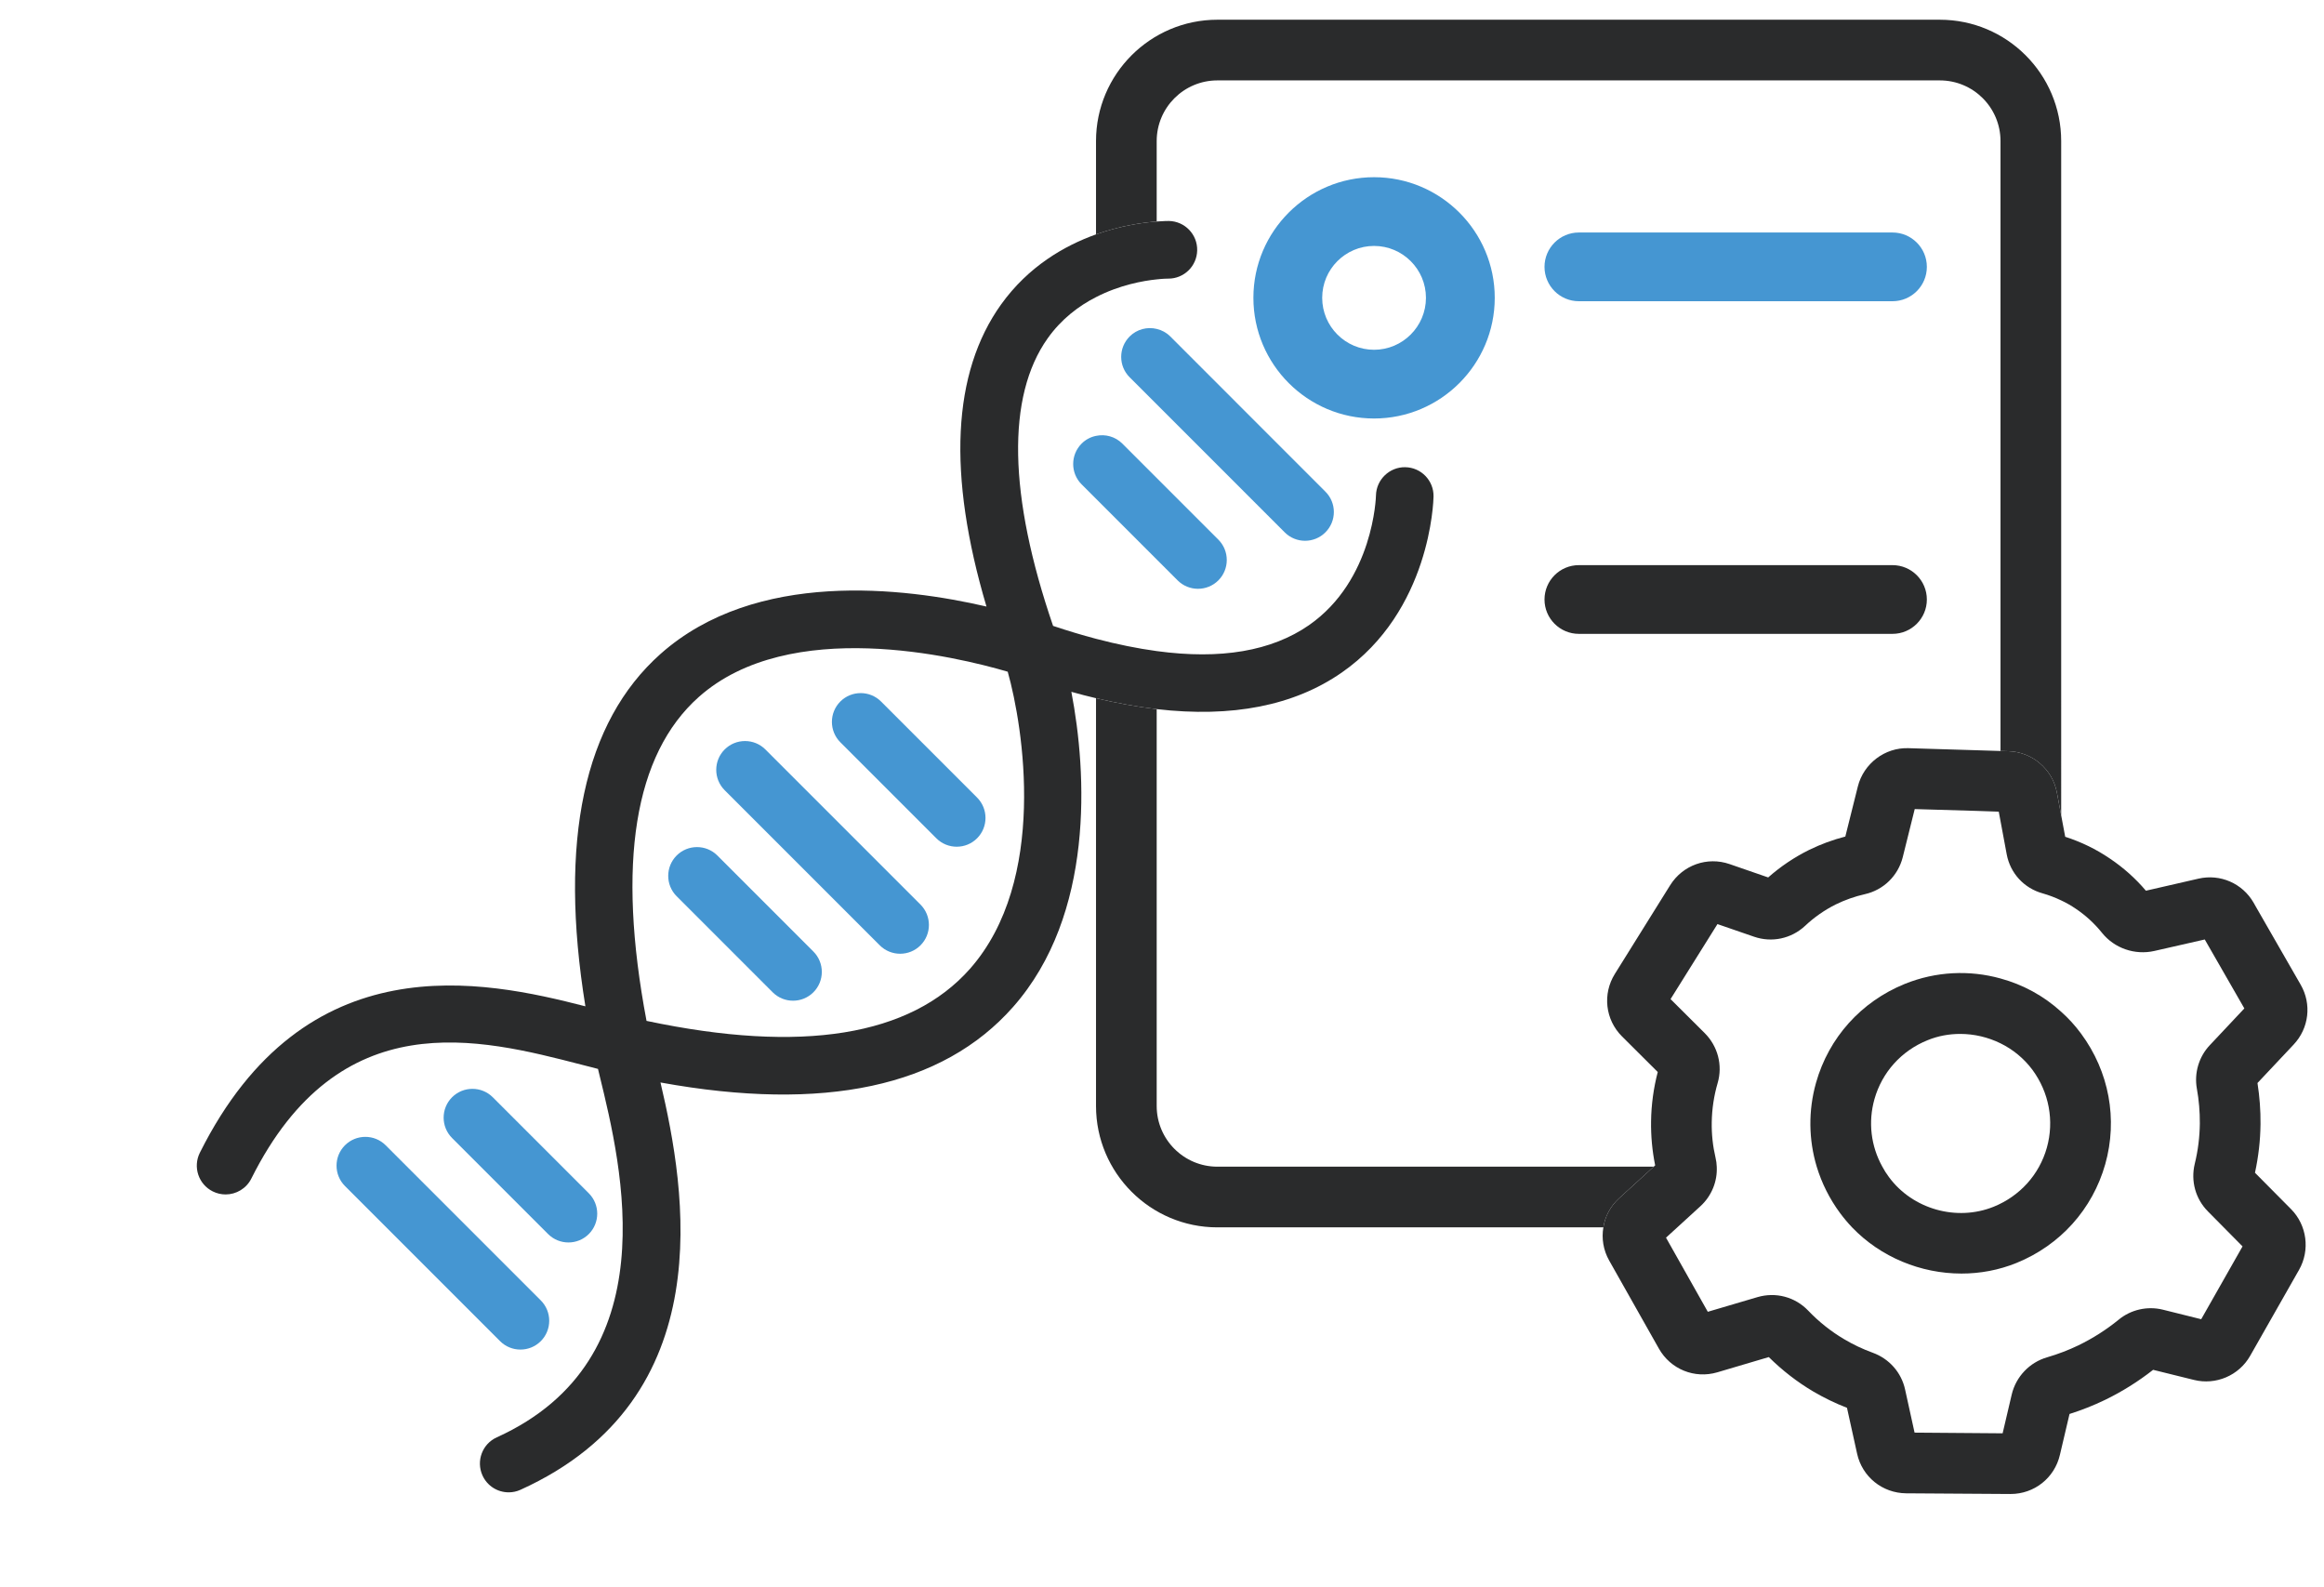<?xml version="1.0" encoding="UTF-8"?>
<svg id="SEA_Pharma_Medizin" data-name="SEA Pharma &amp;amp; Medizin" xmlns="http://www.w3.org/2000/svg" viewBox="0 0 306.4 209.27">
  <defs>
    <style>
      .cls-1 {
        fill: #2a2b2c;
      }

      .cls-1, .cls-2 {
        stroke-width: 0px;
      }

      .cls-2 {
        fill: #4596d2;
      }
    </style>
  </defs>
  <g id="Ebene_83_Kopie_Kopie_Kopie_Kopie_Kopie" data-name="Ebene 83 Kopie Kopie Kopie Kopie Kopie">
    <g>
      <path class="cls-2" d="m181.16,23.36c-8.77,0-15.91,7.12-15.91,15.9s7.14,15.91,15.91,15.91,15.91-7.14,15.91-15.91-7.14-15.9-15.91-15.9Zm0,22.75c-3.77,0-6.84-3.07-6.84-6.85s3.07-6.84,6.84-6.84,6.84,3.07,6.84,6.84-3.07,6.85-6.84,6.85Z"/>
      <path class="cls-2" d="m249.51,39.71h-41.35c-2.5,0-4.53-2.03-4.53-4.53s2.03-4.53,4.53-4.53h41.35c2.5,0,4.53,2.03,4.53,4.53s-2.03,4.53-4.53,4.53Z"/>
      <path class="cls-1" d="m249.51,83.56h-41.35c-2.5,0-4.53-2.03-4.53-4.53s2.03-4.53,4.53-4.53h41.35c2.5,0,4.53,2.03,4.53,4.53s-2.03,4.53-4.53,4.53Z"/>
    </g>
    <path class="cls-1" d="m160.5,153.8c-4.41,0-8-3.58-8-8v-52.32c-2.55-.3-5.22-.78-8-1.44v53.76c0,8.83,7.18,16,16,16h50.89c.22-1.44.93-2.79,2.08-3.84l4.56-4.16h-57.53ZM255.75,2.6h-95.25c-8.82,0-16,7.17-16,16v12.3c3.31-1.18,6.27-1.57,8-1.7v-10.6c0-4.42,3.59-8,8-8h95.25c4.42,0,8,3.58,8,8v80.4l1.08.03c3.11.1,5.78,2.38,6.35,5.43.19,1.01.38,2.02.57,3.03V18.6c0-8.83-7.17-16-16-16Z"/>
    <g>
      <path class="cls-1" d="m297.3,154.6c.46-2.12.71-4.28.73-6.42.02-1.81-.12-3.62-.4-5.41l4.77-5.07c2.02-2.15,2.4-5.32.93-7.88-2.83-4.93-3.26-5.68-5.93-10.32l-.28-.5c-1.47-2.55-4.4-3.83-7.27-3.17l-6.93,1.59c-1.39-1.64-3-3.07-4.78-4.26-1.81-1.23-3.78-2.18-5.86-2.85-.17-.94-.35-1.88-.53-2.82-.19-1.01-.38-2.02-.57-3.03-.57-3.05-3.24-5.33-6.35-5.43l-1.08-.03-2.91-.09c-3.05-.1-4.3-.13-9.22-.28-3.12-.11-5.92,2.03-6.68,5.05l-1.65,6.6c-1.66.43-3.27,1.02-4.81,1.78-1.93.96-3.73,2.17-5.36,3.61-1.7-.59-3.39-1.17-5.09-1.76-2.95-1.02-6.17.13-7.83,2.78l-.6.96c-3.05,4.89-3.27,5.24-6.69,10.73-1.66,2.65-1.27,6.05.94,8.25l4.71,4.69c-.55,2.11-.85,4.29-.88,6.48-.03,1.95.15,3.91.54,5.83l-.19.17-4.56,4.16c-1.15,1.05-1.86,2.4-2.08,3.84-.25,1.46-.01,3,.77,4.38l6.55,11.6c1.54,2.73,4.71,4.01,7.7,3.13l6.79-2.01c1.77,1.75,3.74,3.28,5.85,4.53,1.42.83,2.91,1.56,4.46,2.16l1.33,6.03c.67,3.06,3.33,5.21,6.47,5.24l13.72.09h.05c3.12,0,5.79-2.11,6.5-5.15.42-1.8.84-3.6,1.27-5.4,1.61-.51,3.18-1.13,4.67-1.85,2.25-1.09,4.39-2.43,6.35-3.97,1.79.44,3.59.89,5.38,1.33,2.89.72,5.94-.58,7.41-3.17l6.45-11.34c1.48-2.6,1.04-5.89-1.05-8l-4.76-4.8Zm-7.66-11.08c.27,1.5.4,3.04.39,4.58-.02,1.78-.24,3.57-.67,5.32-.55,2.28.1,4.63,1.74,6.28l4.56,4.61-5.45,9.6c-1.69-.42-3.38-.84-5.06-1.26-2.03-.5-4.21-.01-5.82,1.32-1.63,1.33-3.41,2.46-5.3,3.38-1.31.63-2.69,1.16-4.13,1.58-2.32.67-4.11,2.55-4.67,4.9-.4,1.71-.8,3.41-1.2,5.12l-11.61-.09-1.25-5.69c-.49-2.24-2.09-4.05-4.26-4.84-1.32-.48-2.59-1.08-3.78-1.79-1.73-1.02-3.33-2.29-4.75-3.78-1.72-1.79-4.27-2.47-6.68-1.76l-6.54,1.93-5.51-9.77,1.49-1.36,3.04-2.78c1.48-1.35,2.26-3.28,2.16-5.22-.01-.4-.07-.79-.16-1.18-.36-1.54-.53-3.11-.5-4.7.03-1.74.29-3.48.78-5.15.68-2.33.03-4.84-1.71-6.58l-4.5-4.48c2.9-4.64,3.26-5.22,6.14-9.82l.04-.07c1.6.55,3.21,1.11,4.81,1.66,2.35.82,4.93.27,6.75-1.43,1.21-1.14,2.58-2.09,4.04-2.82,1.21-.59,2.5-1.05,3.83-1.35,2.46-.55,4.38-2.42,5-4.87l1.58-6.35c4.06.12,5.34.16,8.16.24l2.92.1c.08.41.15.82.23,1.23.27,1.46.55,2.93.82,4.4.47,2.49,2.28,4.46,4.73,5.14.84.24,1.66.55,2.45.93.67.31,1.31.68,1.93,1.1,1.31.88,2.47,1.95,3.45,3.17,1.63,2.04,4.34,2.98,6.92,2.39l6.63-1.51c2.32,4.05,2.89,5.03,5.22,9.09l-4.55,4.84c-1.45,1.53-2.08,3.68-1.71,5.74Z"/>
      <path class="cls-1" d="m274.38,136.27c-.79-1.07-1.67-2.04-2.63-2.89-2.31-2.11-5.06-3.59-8-4.39-4.07-1.13-8.5-.95-12.63.72-5.75,2.34-10.01,7.08-11.69,13.02-1.04,3.69-.98,7.51.09,11.07.66,2.17,1.69,4.24,3.08,6.12.49.66,1.02,1.29,1.58,1.88,3.77,3.93,9.06,6.09,14.43,6.09,2.45,0,4.91-.45,7.25-1.4,5.76-2.34,10.02-7.08,11.7-13.02,1.67-5.93.51-12.2-3.18-17.2Zm-4.52,15.03c-.5,1.77-1.39,3.37-2.58,4.69-1.2,1.33-2.7,2.39-4.43,3.09-4.88,1.97-10.69.33-13.81-3.91-.33-.44-.62-.9-.87-1.37-1.51-2.72-1.89-5.88-1.04-8.9,1-3.54,3.55-6.38,7-7.77,1.39-.57,2.85-.83,4.31-.83,1.84,0,3.66.43,5.31,1.24,1.63.8,3.08,1.98,4.2,3.48,2.21,3,2.9,6.74,1.91,10.28Z"/>
    </g>
  </g>
  <g id="Icon_Pharma_Medizin_Kopie" data-name="Icon Pharma &amp;amp; Medizin Kopie">
    <path class="cls-1" d="m185.27,61.59c-2.07-.04-3.82,1.64-3.86,3.73,0,.11-.3,11.17-8.84,17.1-4.92,3.41-11.63,4.56-20.07,3.41-2.51-.34-5.18-.88-8-1.62-1.82-.48-3.71-1.05-5.66-1.7-5.89-17.17-6.15-30.25-.72-37.9,1.81-2.55,4.1-4.28,6.38-5.44,3.13-1.61,6.23-2.16,8-2.34.87-.1,1.42-.1,1.49-.1.05-.01.04,0,.05,0,2.07,0,3.76-1.65,3.8-3.73.04-2.1-1.63-3.83-3.73-3.87-.11,0-.68,0-1.61.07-1.73.13-4.69.52-8,1.7-4.17,1.49-8.91,4.22-12.51,9.23-6.45,9.01-7.1,22.39-1.93,39.83-10.86-2.52-30.42-4.91-42.98,6.25-10.1,8.99-13.44,24.59-9.9,46.45-13.47-3.46-36.93-8.49-50.83,19.3-.94,1.88-.18,4.16,1.7,5.1.54.27,1.12.4,1.7.4,1.38,0,2.73-.77,3.39-2.1,11.62-23.25,30.04-18.49,43.48-15.02.75.2,1.5.39,2.22.57.06.27.13.54.2.83,2.97,12.16,9.14,37.45-13.54,47.74-1.91.86-2.75,3.11-1.89,5.02.64,1.41,2.01,2.23,3.46,2.23.53,0,1.06-.11,1.56-.34,26.58-12.05,21.79-39.51,18.45-53.69,21.57,3.92,37.19.58,46.49-9.96,10.75-12.18,9.74-30.84,7.68-41.54,1.1.31,2.18.59,3.25.84,2.78.66,5.45,1.14,8,1.44,9.94,1.15,18.11-.45,24.4-4.82,11.7-8.13,12.09-22.6,12.1-23.21.04-2.09-1.63-3.83-3.73-3.86Zm-57.39,66.13c-7.85,8.87-22.17,11.19-42.64,6.86-3.93-20.78-1.62-35.13,6.89-42.7,11.99-10.66,34-5.31,40.73-3.33,2.05,7.29,5.31,27.51-4.98,39.17Z"/>
    <g>
      <path class="cls-2" d="m174.74,70.18c-.74.74-1.71,1.11-2.68,1.11s-1.94-.37-2.68-1.11l-20.45-20.45c-1.48-1.48-1.48-3.88,0-5.37.97-.97,2.33-1.3,3.57-1,.66.15,1.29.49,1.8,1l20.44,20.45c1.49,1.48,1.49,3.89,0,5.37Z"/>
      <path class="cls-2" d="m160.63,76.51c-.74.74-1.72,1.11-2.69,1.11s-1.94-.37-2.68-1.11l-12.66-12.66c-1.48-1.48-1.48-3.88,0-5.37.54-.54,1.2-.88,1.9-1.02,1.21-.26,2.53.08,3.47,1.02l12.66,12.66c1.48,1.48,1.48,3.89,0,5.37Z"/>
      <path class="cls-2" d="m126.13,111.62c-.97,0-1.94-.37-2.68-1.11l-12.66-12.66c-1.48-1.48-1.48-3.89,0-5.37,1.48-1.48,3.89-1.48,5.37,0l12.66,12.66c1.48,1.48,1.48,3.89,0,5.37-.74.74-1.71,1.11-2.68,1.11Z"/>
      <path class="cls-2" d="m104.55,131.92c-.97,0-1.94-.37-2.68-1.11l-12.66-12.66c-1.48-1.48-1.48-3.89,0-5.37,1.48-1.48,3.89-1.48,5.37,0l12.66,12.66c1.48,1.48,1.48,3.89,0,5.37-.74.74-1.71,1.11-2.68,1.11Z"/>
      <path class="cls-2" d="m118.67,125.73c-.97,0-1.94-.37-2.68-1.11l-20.45-20.45c-1.48-1.48-1.48-3.89,0-5.37,1.48-1.48,3.89-1.48,5.37,0l20.45,20.45c1.48,1.48,1.48,3.89,0,5.37-.74.74-1.71,1.11-2.68,1.11Z"/>
      <path class="cls-2" d="m68.61,177.91c-.97,0-1.94-.37-2.68-1.11l-20.45-20.45c-1.48-1.48-1.48-3.89,0-5.37,1.48-1.48,3.89-1.48,5.37,0l20.45,20.45c1.48,1.48,1.48,3.89,0,5.37-.74.74-1.71,1.11-2.68,1.11Z"/>
      <path class="cls-2" d="m74.94,163.79c-.97,0-1.94-.37-2.68-1.11l-12.66-12.66c-1.48-1.48-1.48-3.89,0-5.37,1.48-1.48,3.89-1.48,5.37,0l12.66,12.66c1.48,1.48,1.48,3.89,0,5.37-.74.74-1.71,1.11-2.68,1.11Z"/>
    </g>
  </g>
</svg>